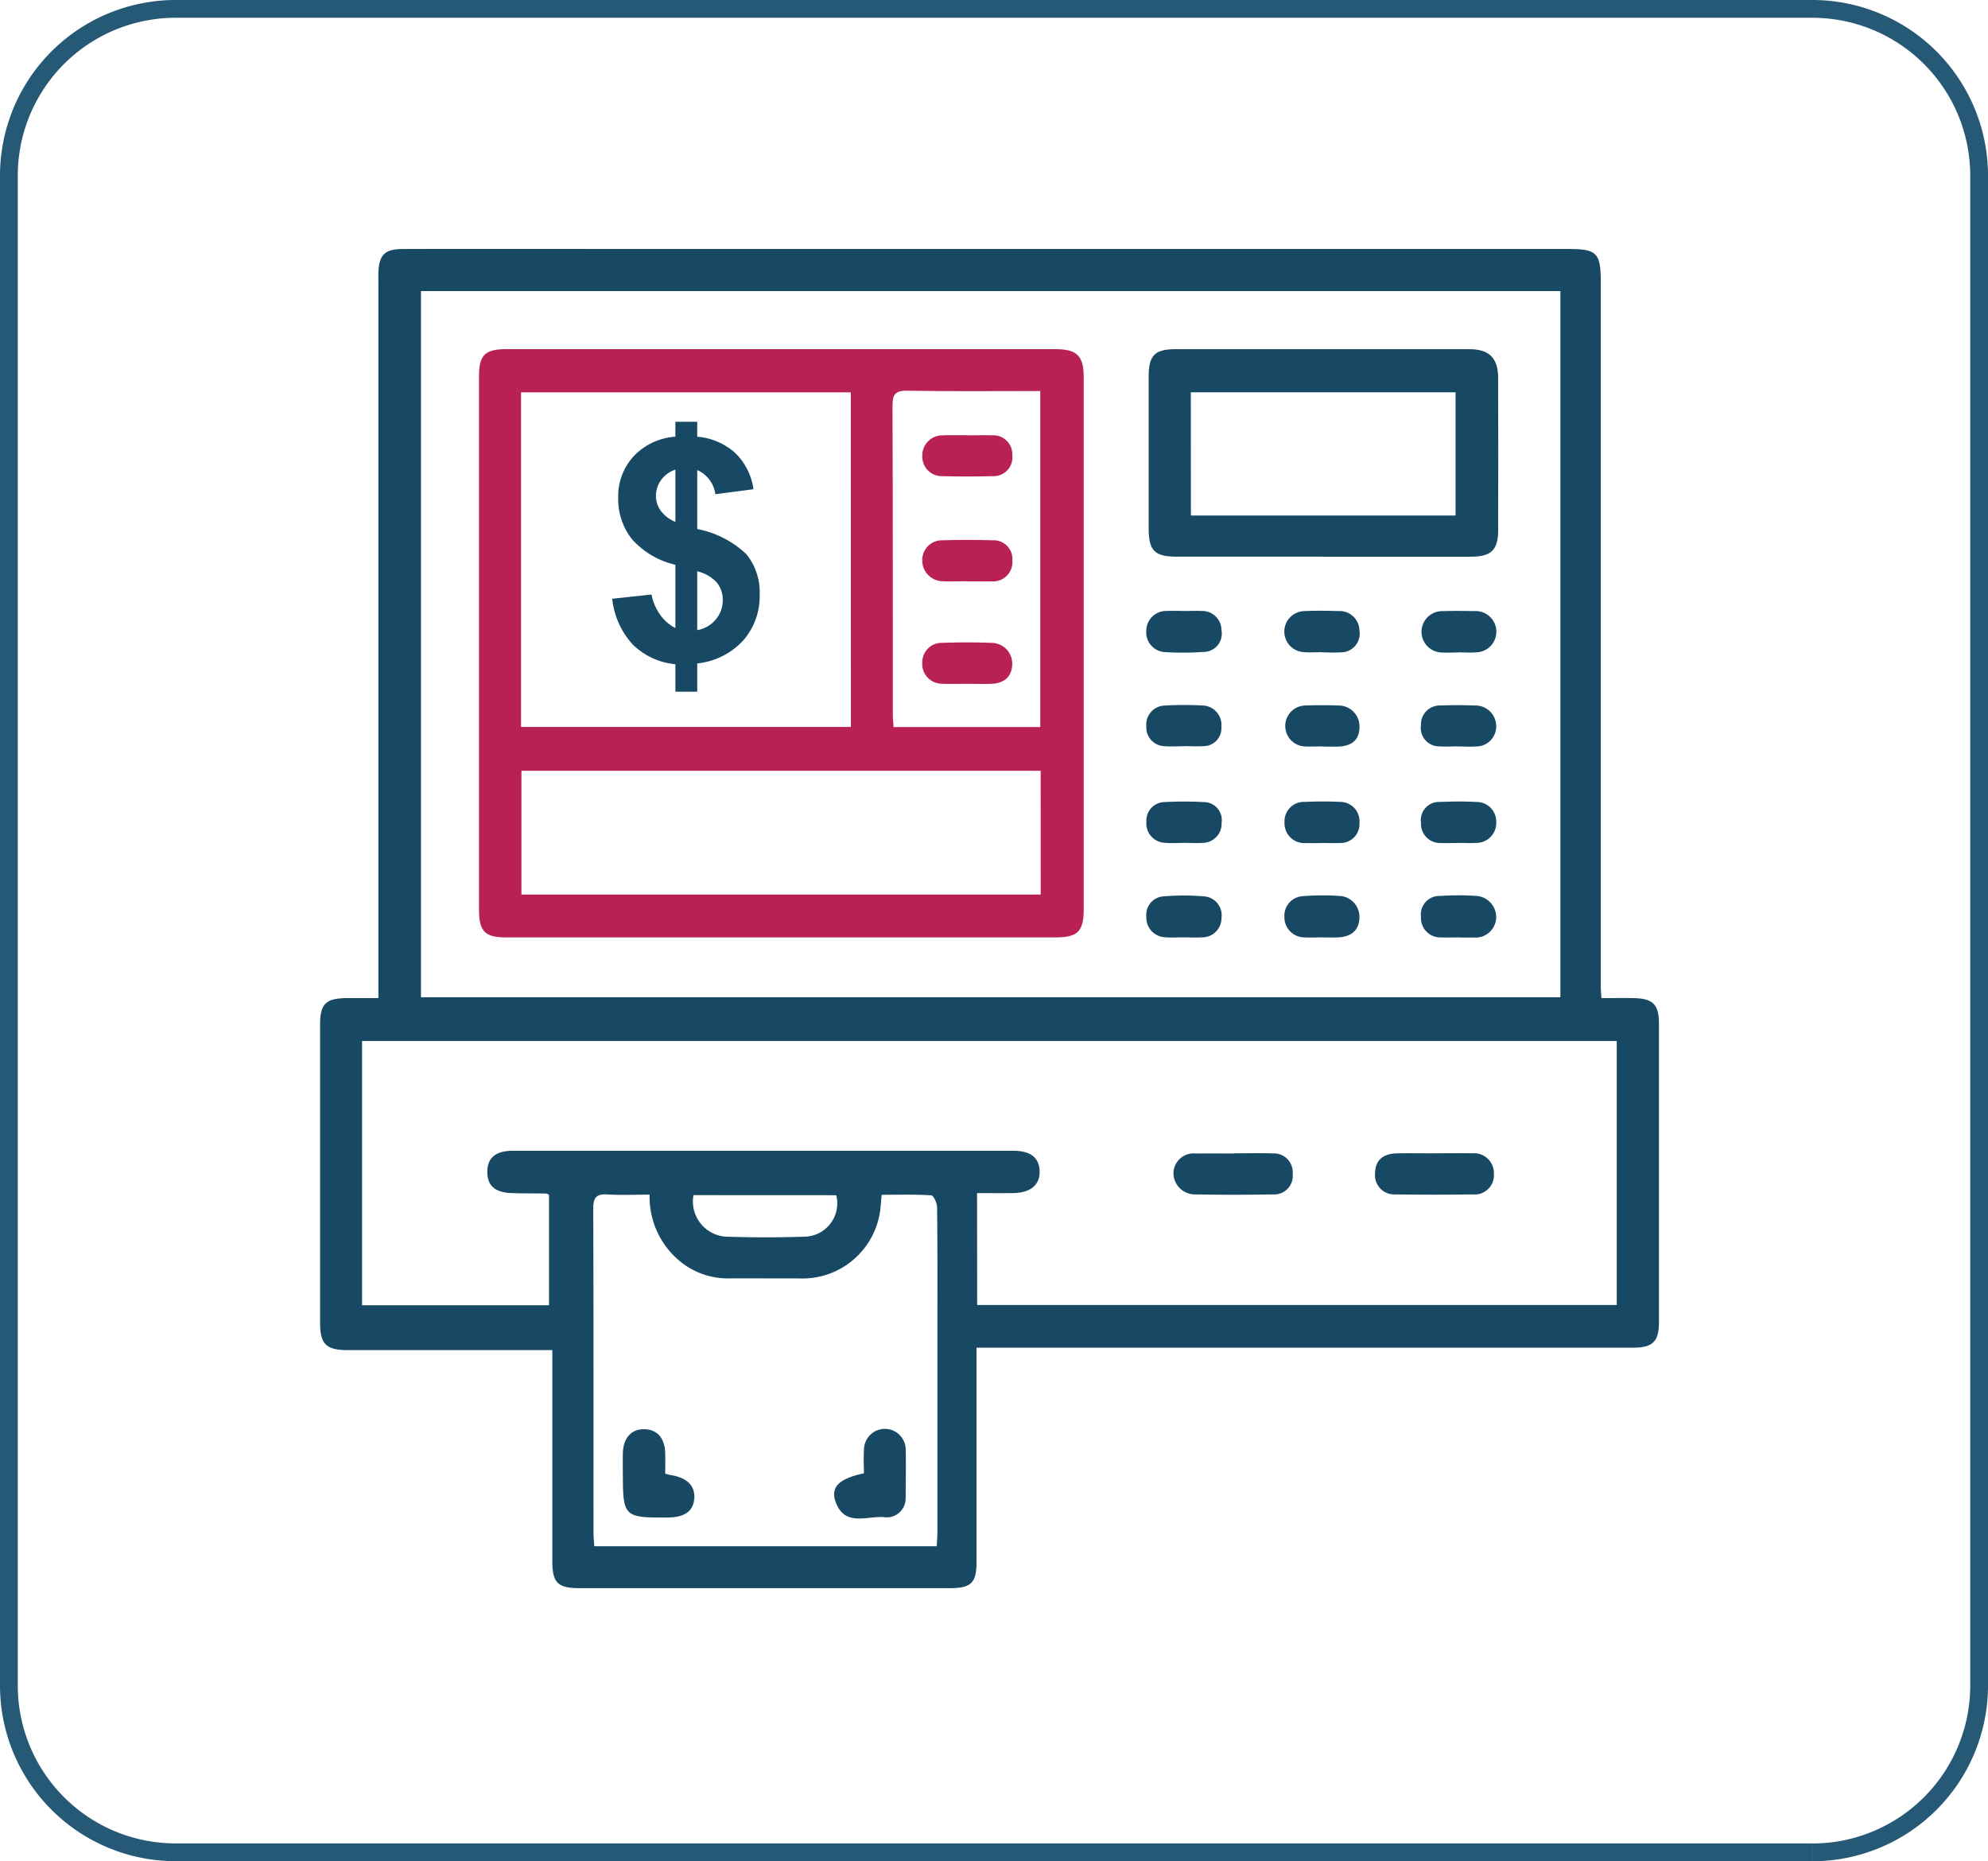<svg xmlns="http://www.w3.org/2000/svg" width="111.825" height="104.679" viewBox="0 0 111.825 104.679"><defs><style>.a{fill:none;stroke:#265976;}.b{fill:#174864;}.c{fill:#b92153;}</style></defs><g transform="translate(-1184 -5263)"><path class="a" d="M107.559,103.679H15.5A9.382,9.382,0,0,1,6.118,94.3V9.381A9.38,9.38,0,0,1,15.5,0h92.061a9.382,9.382,0,0,1,9.383,9.381V94.3a9.385,9.385,0,0,1-9.383,9.383" transform="translate(1178.382 5263.5)"/><g transform="translate(-2942.049 -1903.06)"><path class="b" d="M525.738,812.077v1.51q0,5.274,0,10.548c0,1.169-.307,1.468-1.486,1.468q-10.433,0-20.865,0c-1.207,0-1.511-.309-1.511-1.525q0-5.387,0-10.776v-1.086h-.926q-5.273,0-10.547,0c-1.256,0-1.59-.326-1.59-1.55q0-8.385,0-16.771c0-1.152.326-1.469,1.5-1.478.551,0,1.1,0,1.779,0V752.244c0-.2-.005-.4,0-.607.036-1.029.357-1.351,1.392-1.352q5.766-.009,11.532,0h54.023c1.6,0,1.813.228,1.812,1.855q0,19.806,0,39.611c0,.176.019.351.036.666.6,0,1.19-.008,1.783,0,1.118.018,1.455.348,1.455,1.451q0,8.386,0,16.771c0,1.095-.352,1.439-1.453,1.439l-35.357,0Zm32.842-59.424H494.487V792.37H558.58Zm-32.806,57.024H561.75V794.831H491.174v14.86h10.517v-6.211a.647.647,0,0,0-.172-.073c-.631-.009-1.264,0-1.9-.022-.966-.025-1.408-.416-1.4-1.213.01-.778.478-1.167,1.437-1.168q14.076,0,28.152,0c.967,0,1.453.385,1.479,1.144s-.5,1.219-1.476,1.236c-.671.011-1.343,0-2.044,0Zm-18.423-6.206c-.853,0-1.611.038-2.363-.012-.631-.042-.813.172-.81.805.022,6.068.013,12.137.015,18.206,0,.245.025.49.042.776H523.5c.014-.288.036-.534.037-.78q0-5.841,0-11.682c0-2.2.009-4.4-.018-6.6,0-.237-.2-.666-.33-.674-.921-.059-1.847-.031-2.788-.031-.023.252-.033.4-.05.55a4.414,4.414,0,0,1-4.632,4.153c-1.289.007-2.579-.008-3.869,0a4.249,4.249,0,0,1-3.026-1.169,4.679,4.679,0,0,1-1.475-3.545m2.467.031a1.983,1.983,0,0,0,1.861,2.337c1.461.047,2.925.049,4.385,0a1.876,1.876,0,0,0,1.786-2.333Z" transform="translate(3655.241 6429.779)"/><path class="c" d="M525.563,762.712h15.4c1.206,0,1.588.378,1.588,1.577q0,14.949,0,29.9c0,1.28-.33,1.608-1.613,1.609l-30.88,0c-1.185,0-1.521-.338-1.522-1.533q0-15.024,0-30.048c0-1.177.339-1.506,1.546-1.506h15.478m3.889,2.431H510.9v18.82h18.552Zm10.679,21.281H510.922v6.964h29.209Zm-.021-2.457v-18.9c-2.541,0-5.016.026-7.491-.016-.7-.012-.825.239-.822.874.024,5.788.015,11.575.019,17.362,0,.219.025.438.04.68Z" transform="translate(3644.458 6422.985)"/><path class="b" d="M601.381,774.385q-4.1,0-8.191,0c-1.273,0-1.594-.33-1.595-1.626q0-4.248,0-8.495c0-1.2.334-1.548,1.507-1.549q8.266,0,16.533,0c1.111,0,1.616.491,1.619,1.619q.012,4.285,0,8.571c0,1.11-.4,1.48-1.526,1.481q-4.171,0-8.342,0m-7.415-2.316h14.887v-6.931H593.966Z" transform="translate(3599.066 6422.984)"/><path class="b" d="M593.358,832.827c-.329,0-.658.023-.984-.005a1.1,1.1,0,0,1-1.065-1.154,1.037,1.037,0,0,1,.973-1.146,13.542,13.542,0,0,1,2.265,0,1.063,1.063,0,0,1,.988,1.214,1.082,1.082,0,0,1-1.116,1.091c-.352.02-.707,0-1.06,0Z" transform="translate(3599.222 6385.952)"/><path class="b" d="M627.5,832.813c-.329,0-.658.015-.984,0a1.085,1.085,0,0,1-1.137-1.145,1.042,1.042,0,0,1,1.083-1.186,14.666,14.666,0,0,1,1.967-.005,1.193,1.193,0,0,1,1.178,1.228,1.156,1.156,0,0,1-1.273,1.112c-.278.008-.556,0-.833,0Z" transform="translate(3580.601 6385.969)"/><path class="b" d="M610.575,832.814c-.352,0-.706.023-1.056,0a1.127,1.127,0,0,1-1.085-1.137,1.1,1.1,0,0,1,1.029-1.179,14.168,14.168,0,0,1,2.035-.014,1.177,1.177,0,0,1,1.155,1.234c-.016.689-.456,1.081-1.248,1.1-.276.008-.554,0-.83,0Z" transform="translate(3589.863 6385.965)"/><path class="b" d="M593.4,821.149c-.354,0-.71.026-1.062-.006a1.088,1.088,0,0,1-1.028-1.183,1.038,1.038,0,0,1,1.017-1.108,20.411,20.411,0,0,1,2.2,0,1.011,1.011,0,0,1,1.013,1.165,1.076,1.076,0,0,1-1.076,1.129c-.353.024-.708,0-1.062,0Z" transform="translate(3599.224 6392.319)"/><path class="b" d="M610.554,821.147c-.3,0-.605.009-.907,0a1.116,1.116,0,0,1-1.2-1.17,1.09,1.09,0,0,1,1.138-1.145c.654-.029,1.312-.033,1.966,0A1.087,1.087,0,0,1,612.662,820a1.063,1.063,0,0,1-1.125,1.142c-.327.016-.655,0-.983,0Z" transform="translate(3589.856 6392.329)"/><path class="b" d="M593.432,795.177c.327,0,.654-.014.98,0a1.081,1.081,0,0,1,1.115,1.081,1.028,1.028,0,0,1-1.024,1.223,16.26,16.26,0,0,1-2.107.011,1.112,1.112,0,0,1-1.1-1.185,1.124,1.124,0,0,1,1.159-1.132c.326-.015.653,0,.979,0" transform="translate(3599.23 6405.246)"/><path class="b" d="M627.41,809.179c-.328,0-.658.022-.983,0a1.038,1.038,0,0,1-1.054-1.2,1.057,1.057,0,0,1,1.093-1.1c.655-.024,1.312-.022,1.968,0a1.164,1.164,0,0,1,1.17,1.146,1.123,1.123,0,0,1-1.135,1.158c-.352.021-.706,0-1.059,0Z" transform="translate(3580.606 6398.86)"/><path class="b" d="M627.508,821.146c-.329,0-.658.013-.986,0a1.075,1.075,0,0,1-1.142-1.133,1.022,1.022,0,0,1,1.085-1.174,19.743,19.743,0,0,1,2.046,0,1.1,1.1,0,0,1,1.1,1.117,1.121,1.121,0,0,1-1.114,1.186c-.328.021-.657,0-.986,0" transform="translate(3580.601 6392.326)"/><path class="b" d="M627.491,797.507c-.329,0-.659.021-.986,0a1.164,1.164,0,0,1,.05-2.326c.606-.016,1.214-.014,1.82,0a1.161,1.161,0,1,1,.1,2.319c-.326.027-.657,0-.985,0Z" transform="translate(3580.602 6405.25)"/><path class="b" d="M610.566,797.489c-.352,0-.708.028-1.057-.006a1.155,1.155,0,0,1,.062-2.307c.629-.025,1.261-.021,1.891,0a1.12,1.12,0,0,1,1.2,1.094,1.055,1.055,0,0,1-1.111,1.227c-.325.029-.654,0-.982,0Z" transform="translate(3589.857 6405.252)"/><path class="b" d="M593.452,809.17c-.378,0-.758.025-1.134-.005a1.05,1.05,0,0,1-1.013-1.11,1.073,1.073,0,0,1,1.029-1.175,19.557,19.557,0,0,1,2.193,0,1.094,1.094,0,0,1,1,1.2,1.008,1.008,0,0,1-1.019,1.083c-.351.025-.706,0-1.059,0Z" transform="translate(3599.225 6398.862)"/><path class="b" d="M610.533,809.18c-.327,0-.655.018-.98,0a1.152,1.152,0,0,1,.041-2.3c.628-.021,1.258-.026,1.886,0a1.173,1.173,0,0,1,1.182,1.2c0,.69-.386,1.069-1.148,1.107-.326.016-.654,0-.981,0Z" transform="translate(3589.858 6398.86)"/><path class="b" d="M623.026,862.443c.707,0,1.414-.011,2.121,0a1.117,1.117,0,0,1,1.214,1.154,1.084,1.084,0,0,1-1.2,1.157q-2.159.033-4.318,0a1.085,1.085,0,0,1-1.167-1.194c.011-.711.433-1.1,1.232-1.114.707-.012,1.414,0,2.121,0" transform="translate(3583.72 6368.482)"/><path class="b" d="M598.06,862.443c.732,0,1.464-.019,2.194.005a1.06,1.06,0,0,1,1.124,1.149,1.043,1.043,0,0,1-1.112,1.156q-2.194.039-4.389,0a1.206,1.206,0,0,1-1.206-1.2,1.136,1.136,0,0,1,1.269-1.1c.706-.011,1.413,0,2.119,0" transform="translate(3597.384 6368.484)"/><path class="b" d="M528.758,899.17c.137.035.207.059.279.071.934.144,1.4.6,1.352,1.309-.053.736-.538,1.08-1.53,1.085-2.426.013-2.488-.049-2.491-2.491,0-.379-.009-.758,0-1.136.029-.862.483-1.357,1.215-1.341.709.015,1.136.487,1.168,1.312.015.4,0,.8,0,1.192" transform="translate(3634.715 6349.776)"/><path class="b" d="M554.256,899.143c0-.428-.028-.88.006-1.326a1.173,1.173,0,1,1,2.345.051c.022.858,0,1.718,0,2.577a.99.99,0,0,1-.006.152,1.055,1.055,0,0,1-1.188,1.017c-.95-.094-2.191.551-2.723-.794-.351-.884.135-1.365,1.565-1.676" transform="translate(3620.387 6349.778)"/><path class="c" d="M523.1,796.993" transform="translate(3636.501 6404.25)"/><path class="c" d="M566.149,773.392c.429,0,.858-.015,1.286,0a1.068,1.068,0,0,1,1.144,1.131,1.054,1.054,0,0,1-1.1,1.165c-.958.025-1.918.025-2.876,0a1.088,1.088,0,0,1-1.085-1.122,1.122,1.122,0,0,1,1.121-1.171c.252-.016.5-.008.757-.009s.5,0,.757,0Z" transform="translate(3614.412 6417.152)"/><path class="c" d="M566.074,801.411c-.481,0-.962.019-1.441-.005a1.108,1.108,0,0,1-1.118-1.178,1.089,1.089,0,0,1,1.094-1.119c.934-.033,1.871-.037,2.806,0a1.167,1.167,0,0,1,1.158,1.237c-.033.673-.45,1.048-1.209,1.068-.43.011-.86,0-1.29,0" transform="translate(3614.412 6403.108)"/><path class="c" d="M566.029,788.69c-.453,0-.908.019-1.36,0a1.168,1.168,0,0,1-1.154-1.161,1.106,1.106,0,0,1,1.144-1.143q1.4-.042,2.8,0a1.057,1.057,0,0,1,1.125,1.144,1.087,1.087,0,0,1-1.191,1.164c-.453.014-.907,0-1.36,0" transform="translate(3614.411 6410.062)"/><path class="b" d="M528.608,783.317v-3.554a4.68,4.68,0,0,1-2.441-1.438,3.613,3.613,0,0,1-.775-2.337,3.311,3.311,0,0,1,.877-2.338,3.537,3.537,0,0,1,2.338-1.09v-.839h1.229v.839a3.64,3.64,0,0,1,2.144.92A3.537,3.537,0,0,1,533,775.513l-2.145.281a1.732,1.732,0,0,0-1.018-1.358v3.317a5.5,5.5,0,0,1,2.775,1.428,3.4,3.4,0,0,1,.737,2.253,3.773,3.773,0,0,1-.929,2.588,4.083,4.083,0,0,1-2.583,1.289V786.9h-1.229v-1.544a3.927,3.927,0,0,1-2.385-1.095,4.507,4.507,0,0,1-1.17-2.587l2.213-.238a2.868,2.868,0,0,0,.509,1.171,2.322,2.322,0,0,0,.833.712m0-8.907a1.6,1.6,0,0,0-.8.577,1.506,1.506,0,0,0-.295.9,1.409,1.409,0,0,0,.272.835,1.878,1.878,0,0,0,.823.625Zm1.229,9.026a1.722,1.722,0,0,0,1.034-.59,1.649,1.649,0,0,0,.4-1.106,1.512,1.512,0,0,0-.334-.98,2.138,2.138,0,0,0-1.1-.631Z" transform="translate(3635.432 6418.062)"/></g></g></svg>